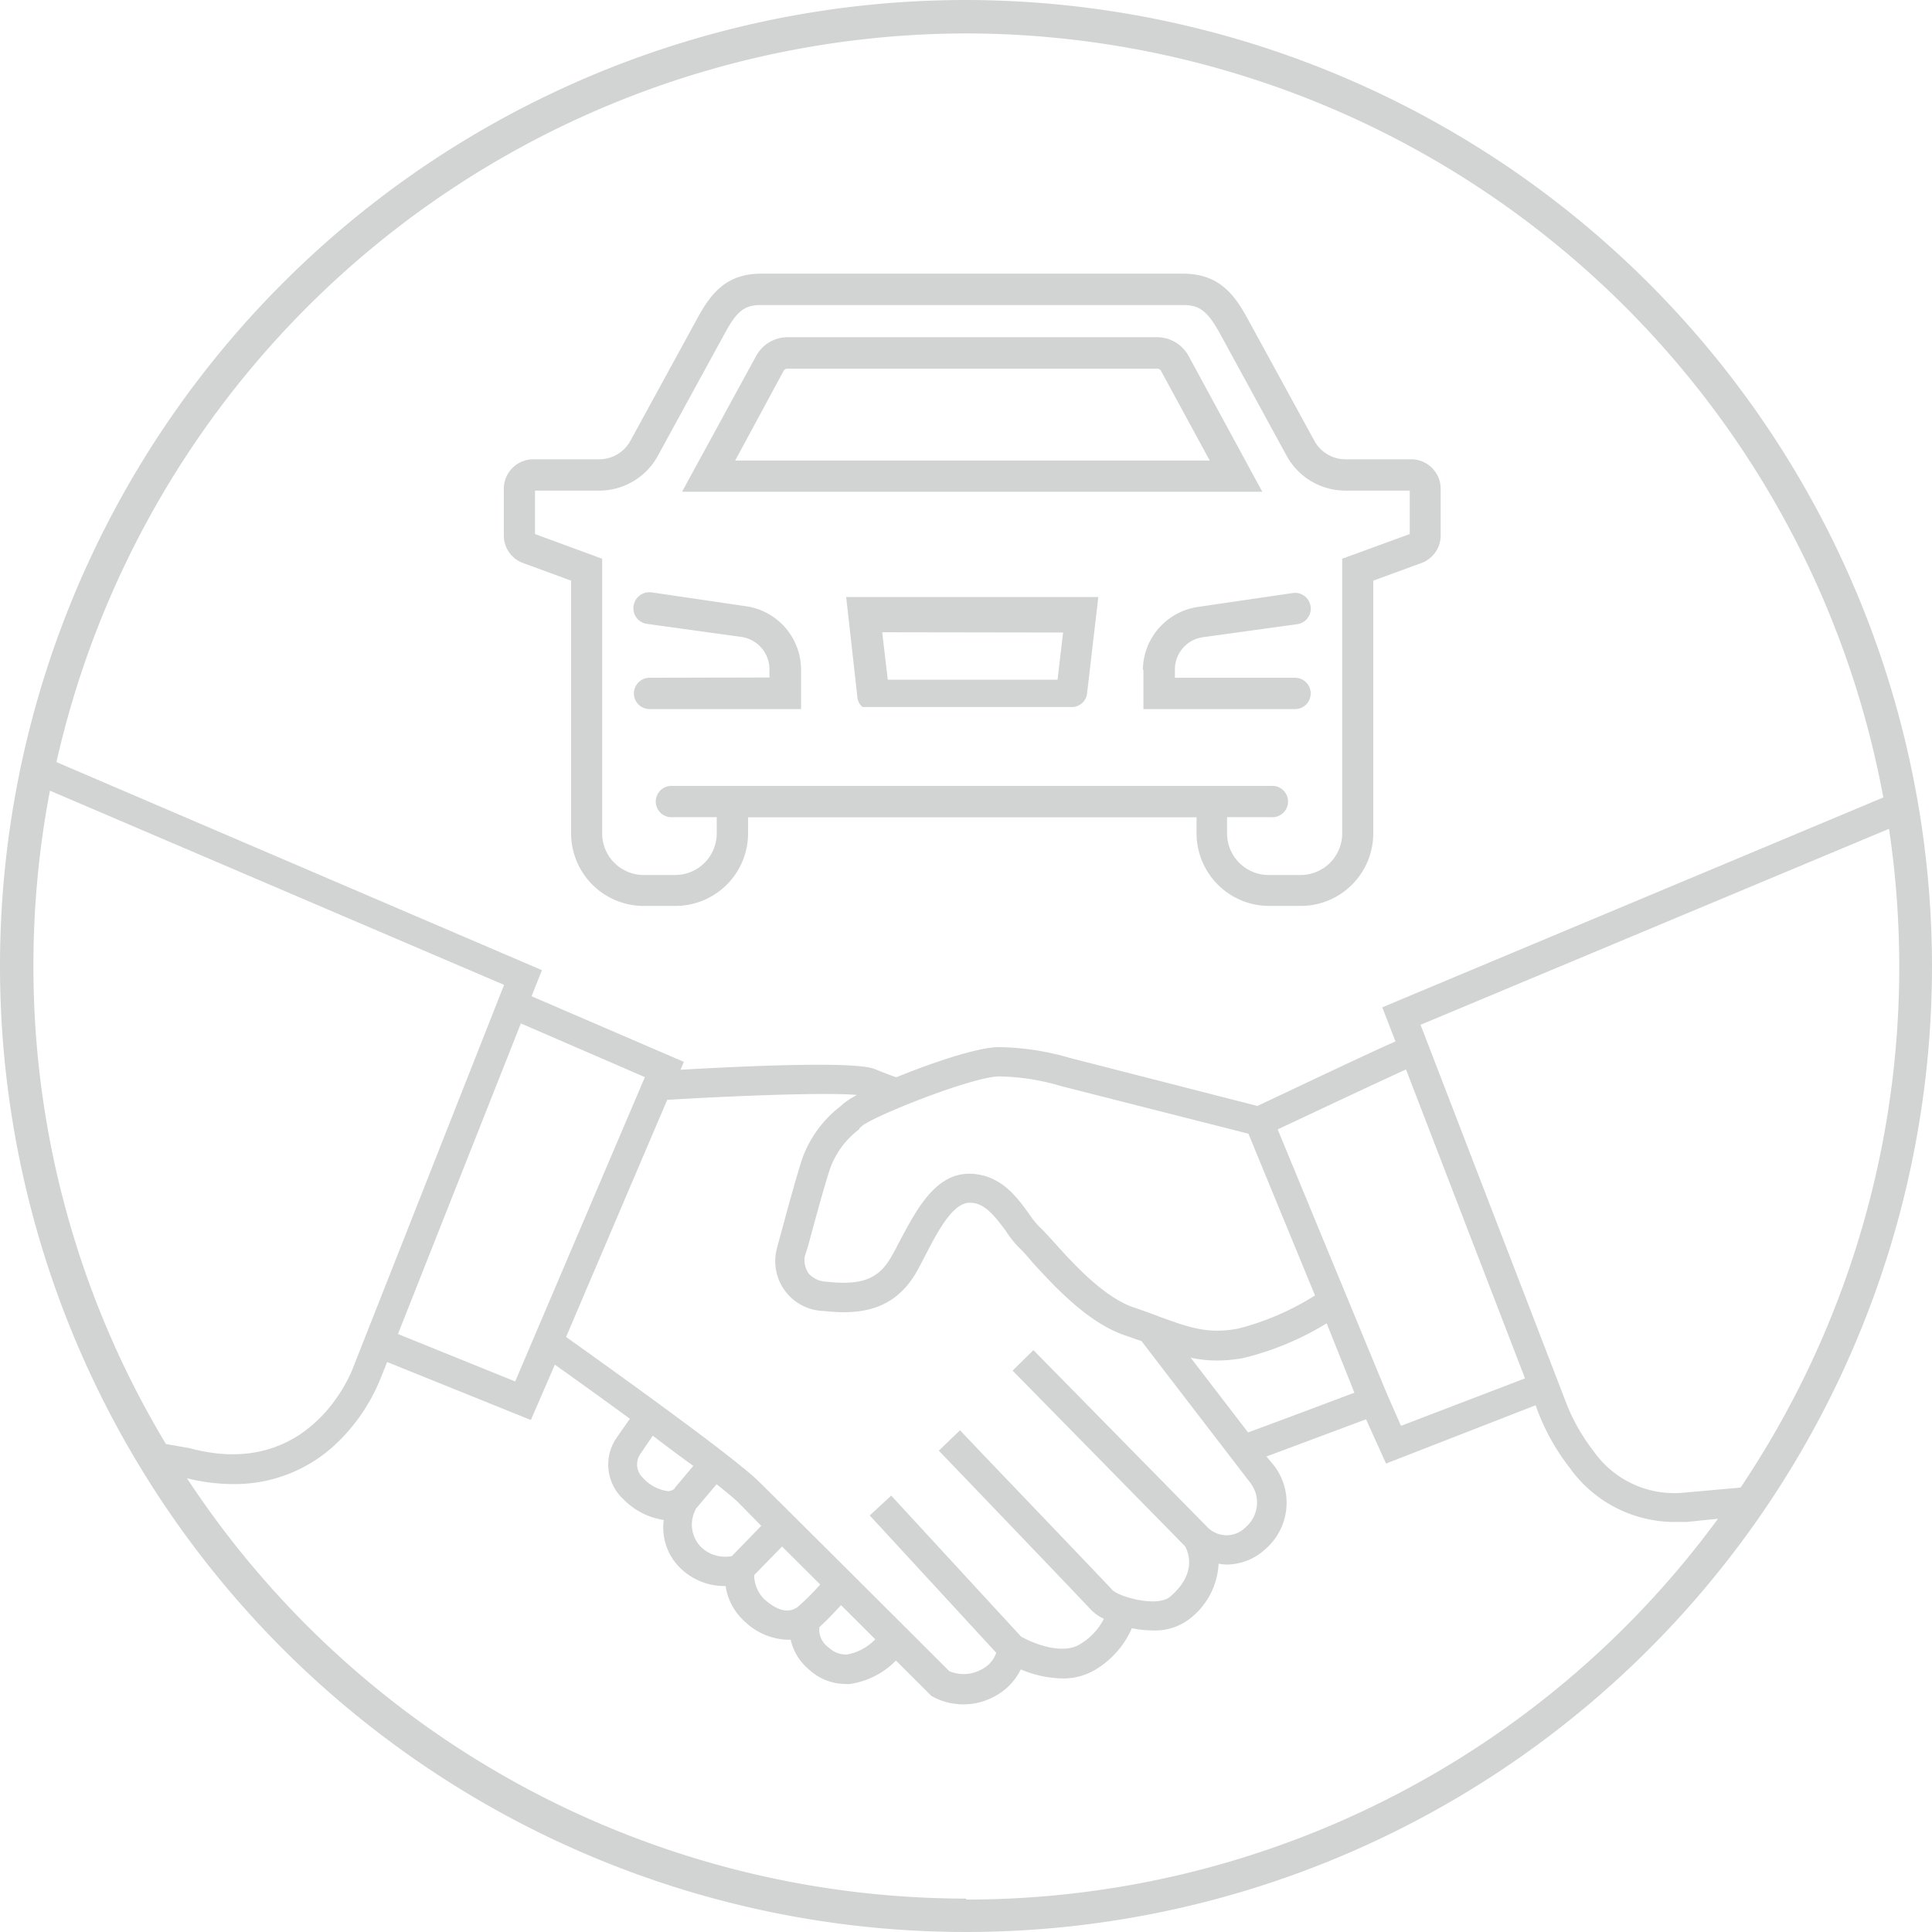 <svg xmlns="http://www.w3.org/2000/svg" viewBox="0 0 139.28 139.28"><defs><style>.cls-1{fill:#d2d4d4;}</style></defs><g id="Ebene_2" data-name="Ebene 2"><g id="Verkauf"><path class="cls-1" d="M46.83,48.86a1.13,1.13,0,0,0,0,2.26H57.75V48.26a4.63,4.63,0,0,0-4-4.56l-6.8-1a1.16,1.16,0,0,0-1.28,1,1.14,1.14,0,0,0,1,1.28l6.8.94a2.36,2.36,0,0,1,2,2.32v.6Z"/><path class="cls-1" d="M41.17,60.08a5.24,5.24,0,0,0,5.24,5.23H48.7a5.24,5.24,0,0,0,5.23-5.23V58.92H86.26v1.16a5.24,5.24,0,0,0,5.22,5.23h2.3A5.23,5.23,0,0,0,99,60.08V41.86l3.47-1.27a2.12,2.12,0,0,0,1.39-2V35.24a2.13,2.13,0,0,0-2.12-2.13H97a2.56,2.56,0,0,1-2.25-1.34L90,23.08c-.93-1.7-2-3.35-4.71-3.35H54.85c-2.61,0-3.69,1.58-4.65,3.35l-4.75,8.69a2.56,2.56,0,0,1-2.25,1.34H38.44a2.13,2.13,0,0,0-2.12,2.13v3.35a2.11,2.11,0,0,0,1.39,2l3.46,1.27ZM38.57,38.5V35.37H43.2a4.82,4.82,0,0,0,4.23-2.52l4.75-8.69c.88-1.63,1.4-2.17,2.67-2.17H85.28c1.23,0,1.79.45,2.73,2.17l4.74,8.69A4.84,4.84,0,0,0,97,35.37h4.63V38.5l-4.87,1.78v19.8a3,3,0,0,1-3,3h-2.3a3,3,0,0,1-3-3V58.91h3.16a1.13,1.13,0,1,0,0-2.25H48.51a1.13,1.13,0,1,0,0,2.25h3.16v1.17a3,3,0,0,1-3,3H46.41a3,3,0,0,1-3-3V40.28Z"/><path class="cls-1" d="M85.68,25.65a2.59,2.59,0,0,0-2.27-1.34H56.77a2.59,2.59,0,0,0-2.26,1.35l-5.34,9.79H91ZM56.49,26.74a.31.31,0,0,1,.28-.16H83.41a.31.31,0,0,1,.29.16l3.51,6.46H53Z"/><path class="cls-1" d="M82.43,48.26v2.86H93.36a1.13,1.13,0,0,0,0-2.26H84.7v-.6a2.35,2.35,0,0,1,2-2.32L93.51,45a1.13,1.13,0,0,0-.3-2.25l-6.82,1a4.64,4.64,0,0,0-4,4.56"/><path class="cls-1" d="M61.8,50.16a1.11,1.11,0,0,0,.31.75h0l.06.06h0l.06,0,0,0,.07,0h0l.07,0h0l.07,0h0l.08,0h0l.08,0H77.3a1.1,1.1,0,0,0,1.07-1l.81-6.93H61ZM76.64,45.6,76.24,49H64l-.4-3.42Z"/><path class="cls-1" d="M69.64,0a69.64,69.64,0,1,0,69.64,69.64A69.72,69.72,0,0,0,69.64,0m0,2.41a67.33,67.33,0,0,1,66.13,55.08L99.65,72.62l.95,2.46c-1.13.49-3.7,1.69-9.95,4.65L77.14,76.27A19,19,0,0,0,72,75.49c-1.48,0-4.73,1.09-7.38,2.17-.23-.07-.69-.24-1.56-.59-1.4-.58-9.3-.22-14,.05l.24-.57L38.32,71.82l.75-1.88-35-15A67.35,67.35,0,0,1,69.64,2.41M85.43,111.47c.2.35.93,1.94-1.08,3.64-.95.79-3.66,0-4.14-.47-1.29-1.38-10.62-11.11-11-11.53l-1.53,1.47c.1.1,9.72,10.13,11,11.5a3.11,3.11,0,0,0,.9.62,4.52,4.52,0,0,1-1.73,1.84c-1.3.79-3.4-.08-4.24-.56l-9.36-10.16-1.55,1.43,9.12,9.9a2.13,2.13,0,0,1-1.16,1.25,2.61,2.61,0,0,1-2.23.07c-1.24-1.24-11.84-11.82-13.75-13.69s-11.1-8.42-13.87-10.4l7.29-17.09c5.68-.34,11.8-.54,13.68-.35a5.8,5.8,0,0,0-1,.64l-.21.19a8.29,8.29,0,0,0-2.74,3.77c-.42,1.28-1.18,4.07-1.58,5.57-.13.45-.24.88-.27,1v0a3.59,3.59,0,0,0,3.39,4.4c2.41.26,5.09.12,6.77-2.93.19-.34.37-.7.57-1.08.88-1.71,2-3.84,3.23-3.79,1,0,1.71.87,2.55,2a7.43,7.43,0,0,0,1,1.26c.19.17.53.54.91,1,1.49,1.64,4,4.39,6.68,5.29l1.21.42,7.84,10.21a2.33,2.33,0,0,1-.3,3.18,1.93,1.93,0,0,1-2.81,0h0L74.5,97.33,73,98.81Zm-36.8-4.15a.78.78,0,0,1-.47.18,3,3,0,0,1-1.85-1,1.32,1.32,0,0,1-.16-1.66l.91-1.34c1,.77,2,1.51,2.92,2.18l-1.34,1.59v0Zm1.52,1.46.11-.12,1.4-1.66c.7.56,1.24,1,1.54,1.29L54.88,110l-2.12,2.18a2.51,2.51,0,0,1-2.27-.7,2.32,2.32,0,0,1-.34-2.66m6.23,2.67,2.75,2.74a18,18,0,0,1-1.6,1.6c-.66.5-1.48.31-2.44-.55a2.47,2.47,0,0,1-.72-1.73Zm2.68,5.82c.47-.41,1.1-1.08,1.57-1.59l2.47,2.46a3.79,3.79,0,0,1-2,1.09,1.73,1.73,0,0,1-1.33-.48,1.57,1.57,0,0,1-.7-1.48M37.14,99.59l-8.45-3.42,8.86-22.39,8.94,3.87Zm24.8-18.24.22-.19C63,80.46,70,77.65,72,77.6a16.43,16.43,0,0,1,4.5.7L90,81.73l4.8,11.66a19.3,19.3,0,0,1-5.54,2.39c-2.19.42-3.6-.1-5.73-.88-.54-.21-1.11-.41-1.75-.63-2.19-.72-4.44-3.21-5.78-4.7-.44-.49-.8-.88-1.07-1.13a6.22,6.22,0,0,1-.73-.91c-.86-1.19-2-2.81-4.17-2.91-2.62-.12-4,2.68-5.21,4.93-.19.37-.37.72-.54,1-.9,1.64-2.13,2.13-4.69,1.85a1.82,1.82,0,0,1-1.3-.6A1.73,1.73,0,0,1,58,90.7c0-.13.11-.38.29-1,.4-1.48,1.14-4.23,1.55-5.45a6.17,6.17,0,0,1,2.13-2.86m28,21.87-4.13-5.38a9,9,0,0,0,1.91.2,10,10,0,0,0,1.89-.18,20.81,20.81,0,0,0,6-2.5l2,5c-2.83,1.07-6.34,2.38-7.68,2.87m2.15-21.85c3.28-1.54,7.67-3.61,9.25-4.32l8.58,22.27L101,102.79l-1-2.27h0ZM2.41,69.64A67.14,67.14,0,0,1,3.6,57l32.74,14L25.48,98.53v0c-.12.34-3.09,8.23-11.81,5.87l-1.71-.3A66.77,66.77,0,0,1,2.41,69.64m67.23,67.23a67.22,67.22,0,0,1-56.16-30.3,13.94,13.94,0,0,0,3.3.42,10.63,10.63,0,0,0,7.55-3,13.37,13.37,0,0,0,3.12-4.65l.46-1.15,10.36,4.18L40,98.38c1.59,1.13,3.51,2.51,5.41,3.9l-1,1.43,0,0a3.4,3.4,0,0,0,.52,4.36,5.16,5.16,0,0,0,2.92,1.51A4.08,4.08,0,0,0,49,113a4.54,4.54,0,0,0,3.22,1.34h.09a4.25,4.25,0,0,0,1.34,2.52,4.68,4.68,0,0,0,3.09,1.35H57a3.94,3.94,0,0,0,1.37,2.19,3.87,3.87,0,0,0,2.56,1,2.06,2.06,0,0,0,.35,0,5.84,5.84,0,0,0,3.31-1.69c1.43,1.43,2.42,2.41,2.45,2.45l.09.09.12.07a4.68,4.68,0,0,0,2.22.55,4.61,4.61,0,0,0,2.12-.52,4.38,4.38,0,0,0,2-2,8,8,0,0,0,3,.65,4.49,4.49,0,0,0,2.36-.62,6.57,6.57,0,0,0,2.65-3,7.49,7.49,0,0,0,1.5.16,4.08,4.08,0,0,0,2.63-.81,5.34,5.34,0,0,0,2.12-4,3.36,3.36,0,0,0,.63.06,4.14,4.14,0,0,0,2.76-1.13,4.41,4.41,0,0,0,.61-6L91.3,105l7.18-2.68,1.44,3.19,10.78-4.2.07.18a15.69,15.69,0,0,0,2.38,4.31,9.3,9.3,0,0,0,7.43,3.92c.31,0,.64,0,1,0l2.27-.23a67.16,67.16,0,0,1-54.17,27.45m51.68-29.33a7.1,7.1,0,0,1-6.48-3,13.82,13.82,0,0,1-2.07-3.73v0l-10.4-27,33.77-14.13a67.3,67.3,0,0,1-10.7,47.49Z"/></g></g></svg>